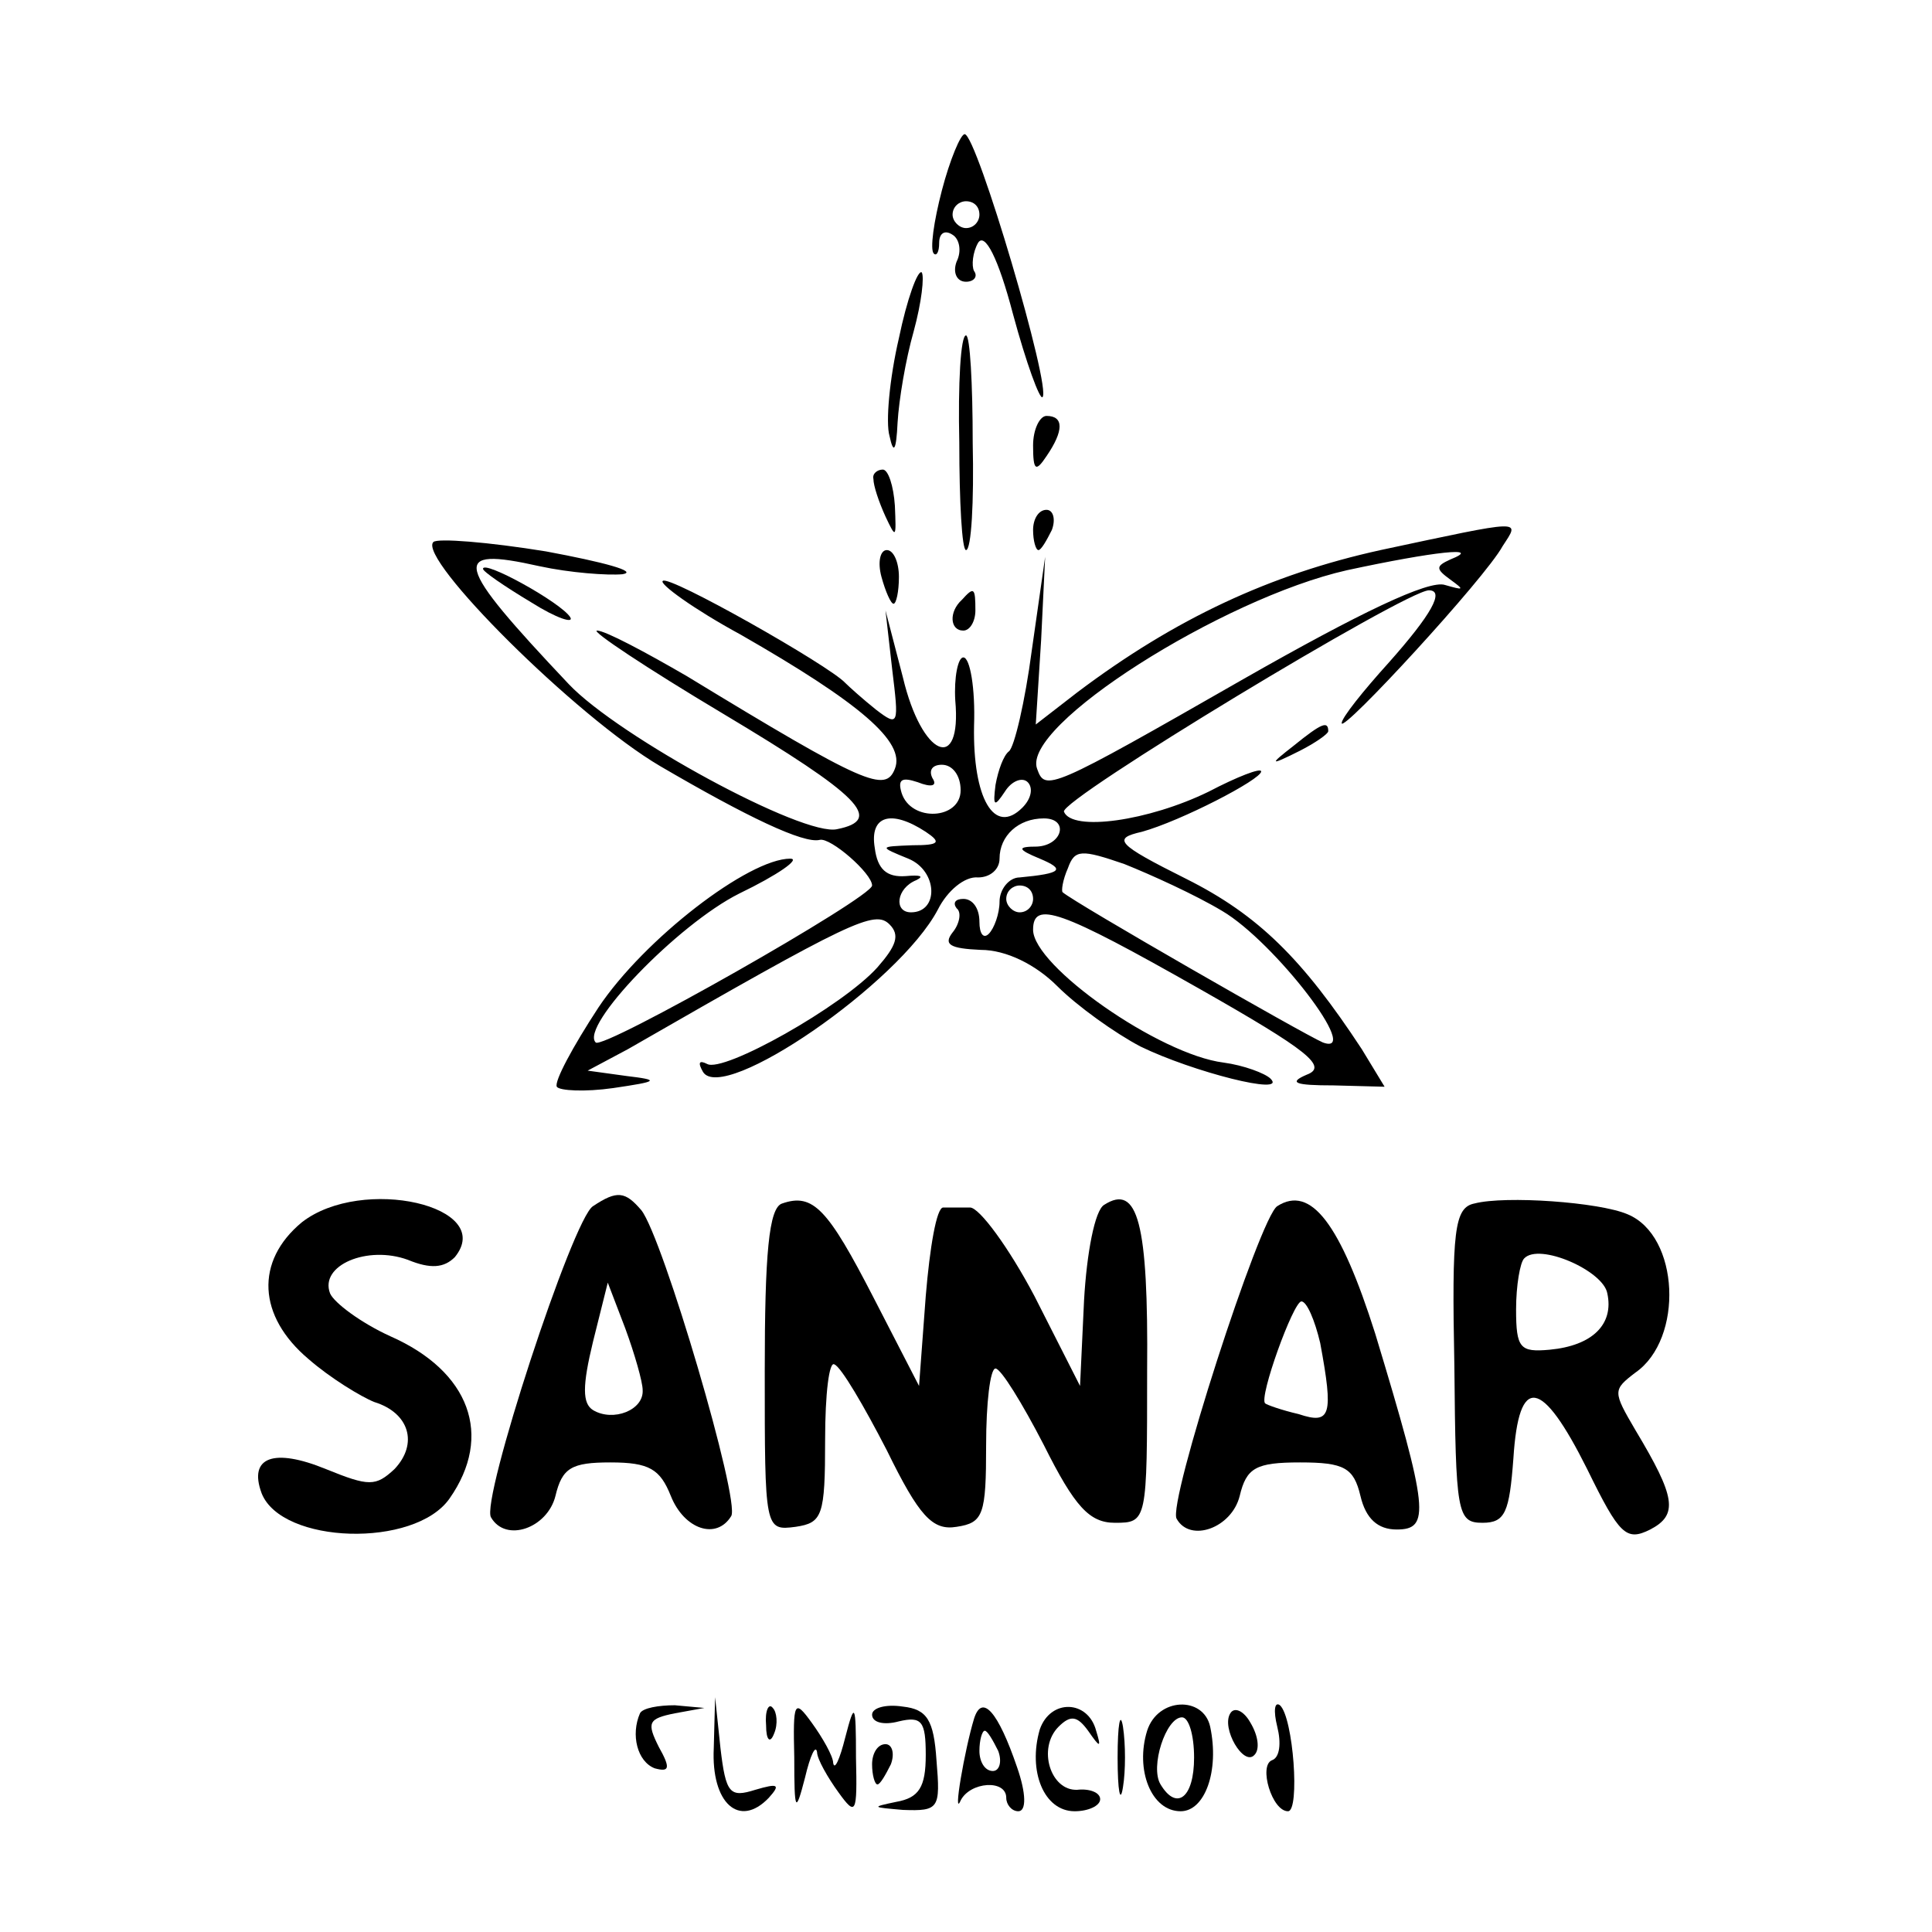 <?xml version="1.0" standalone="no"?>
<!DOCTYPE svg PUBLIC "-//W3C//DTD SVG 20010904//EN"
 "http://www.w3.org/TR/2001/REC-SVG-20010904/DTD/svg10.dtd">
<svg version="1.0" xmlns="http://www.w3.org/2000/svg"
 width="144pt" height="144pt" viewBox="0 0 144 144"
 preserveAspectRatio="xMidYMid meet">
<g transform="translate(0,144) scale(0.1,-0.1)"
fill="#000000" stroke="none">
<path d="M702 1298 c-6 -23 -9 -44 -6 -47 2 -2 4 1 4 8 0 7 4 10 10 6 5 -3 7
-12 3 -20 -3 -8 0 -15 7 -15 6 0 9 4 6 8 -2 4 -1 14 3 21 5 8 15 -11 26 -53
10 -37 20 -64 22 -62 7 6 -49 196 -58 196 -3 0 -11 -19 -17 -42z m28 -18 c0
-5 -4 -10 -10 -10 -5 0 -10 5 -10 10 0 6 5 10 10 10 6 0 10 -4 10 -10z"/>
<path d="M670 1188 c-7 -30 -10 -63 -7 -73 3 -14 5 -11 6 10 1 17 6 47 12 68
6 22 8 41 6 44 -3 2 -11 -20 -17 -49z"/>
<path d="M715 1110 c0 -44 2 -80 5 -80 4 0 6 36 5 80 0 44 -2 80 -5 80 -4 0
-6 -36 -5 -80z"/>
<path d="M770 1108 c0 -19 2 -20 10 -8 13 19 13 30 0 30 -5 0 -10 -10 -10 -22z"/>
<path d="M651 1083 c0 -5 4 -17 9 -28 8 -17 8 -16 7 8 -1 15 -5 27 -9 27 -4 0
-8 -3 -7 -7z"/>
<path d="M770 1045 c0 -8 2 -15 4 -15 2 0 6 7 10 15 3 8 1 15 -4 15 -6 0 -10
-7 -10 -15z"/>
<path d="M1029 1030 c-82 -18 -153 -51 -226 -106 l-31 -24 4 63 3 62 -10 -70
c-5 -38 -13 -72 -17 -75 -4 -3 -8 -14 -10 -25 -2 -16 -1 -17 7 -5 5 8 13 11
17 7 4 -4 3 -12 -4 -19 -21 -21 -37 7 -36 61 1 28 -3 51 -8 51 -4 0 -7 -15 -6
-32 5 -55 -25 -42 -39 17 l-13 50 5 -44 c5 -41 5 -43 -12 -30 -10 8 -20 17
-23 20 -12 13 -132 81 -136 76 -3 -2 23 -21 58 -40 89 -51 123 -80 115 -100
-7 -18 -22 -12 -155 69 -31 18 -61 34 -67 34 -5 0 37 -28 94 -62 102 -61 120
-79 85 -86 -25 -6 -163 69 -200 108 -86 91 -89 103 -22 88 23 -5 51 -7 62 -6
12 2 -14 9 -57 17 -43 7 -81 10 -84 7 -12 -12 106 -130 169 -167 65 -38 107
-58 119 -55 8 2 39 -25 39 -34 0 -9 -201 -123 -206 -117 -12 12 61 88 107 111
29 14 46 26 38 26 -31 0 -109 -60 -143 -111 -19 -29 -33 -55 -31 -59 2 -3 21
-4 42 -1 34 5 35 6 10 9 l-29 4 30 16 c167 96 184 104 195 93 8 -8 5 -16 -9
-32 -26 -29 -115 -79 -127 -72 -6 3 -7 1 -3 -6 15 -24 146 66 175 121 7 14 20
25 30 24 9 0 16 6 16 14 0 17 14 30 33 30 19 0 14 -20 -5 -21 -15 0 -15 -2 2
-9 19 -8 17 -11 -15 -14 -8 0 -15 -9 -15 -18 0 -9 -4 -20 -8 -24 -4 -4 -7 0
-7 9 0 10 -5 17 -12 17 -6 0 -8 -3 -5 -7 4 -3 2 -12 -3 -18 -7 -9 -2 -12 21
-13 19 0 41 -11 57 -27 15 -15 43 -35 62 -45 39 -19 110 -37 97 -24 -4 4 -20
10 -35 12 -48 6 -142 72 -142 99 0 22 20 15 124 -44 81 -46 96 -58 80 -64 -14
-6 -9 -8 20 -8 l38 -1 -17 28 c-44 67 -77 100 -131 127 -52 26 -55 30 -33 35
29 8 89 39 89 45 0 3 -18 -4 -39 -15 -45 -22 -102 -30 -108 -15 -3 9 255 165
272 165 12 0 2 -18 -30 -54 -19 -21 -35 -41 -35 -45 0 -8 107 108 120 132 13
20 17 20 -91 -3z m52 -7 c-11 -5 -11 -7 0 -15 11 -8 10 -8 -4 -4 -12 4 -64
-21 -150 -70 -145 -83 -148 -84 -154 -67 -12 32 138 127 231 148 65 14 102 18
77 8z m-365 -172 c0 -22 -37 -24 -44 -2 -3 10 0 12 12 8 10 -4 15 -3 11 3 -3
6 0 10 7 10 8 0 14 -8 14 -19z m-26 -31 c12 -8 10 -10 -10 -10 -25 -1 -25 -1
-3 -10 22 -9 23 -40 2 -40 -13 0 -11 18 4 24 6 3 3 4 -8 3 -14 -1 -21 5 -23
21 -4 24 12 29 38 12z m221 -59 c39 -23 105 -109 75 -98 -14 6 -185 104 -194
112 -1 1 0 9 4 18 5 14 10 14 42 3 20 -8 53 -23 73 -35z m-141 9 c0 -5 -4 -10
-10 -10 -5 0 -10 5 -10 10 0 6 5 10 10 10 6 0 10 -4 10 -10z"/>
<path d="M657 1010 c3 -11 7 -20 9 -20 2 0 4 9 4 20 0 11 -4 20 -9 20 -5 0 -7
-9 -4 -20z"/>
<path d="M360 1016 c0 -2 16 -13 36 -25 19 -12 32 -16 29 -11 -7 11 -65 43
-65 36z"/>
<path d="M717 993 c-10 -9 -9 -23 1 -23 5 0 9 7 9 15 0 17 -1 18 -10 8z"/>
<path d="M964 884 c-18 -14 -18 -15 4 -4 12 6 22 13 22 15 0 8 -5 6 -26 -11z"/>
<path d="M225 529 c-35 -29 -33 -70 5 -102 16 -14 39 -28 49 -32 26 -8 33 -31
15 -50 -14 -13 -19 -13 -51 0 -39 16 -58 9 -48 -18 15 -38 114 -41 140 -4 33
47 15 95 -44 121 -22 10 -42 25 -45 32 -8 21 28 36 58 25 17 -7 27 -6 35 2 31
38 -69 61 -114 26z"/>
<path d="M442 541 c-15 -9 -84 -220 -76 -232 11 -19 42 -8 48 16 5 21 12 25
41 25 29 0 37 -5 45 -25 10 -25 34 -33 45 -15 7 11 -51 208 -67 228 -12 14
-18 15 -36 3z m37 -137 c1 -15 -22 -24 -37 -15 -8 5 -8 18 0 51 l11 44 13 -34
c7 -19 13 -40 13 -46z"/>
<path d="M583 543 c-10 -3 -13 -38 -13 -125 0 -118 0 -119 23 -116 20 3 22 8
22 65 0 34 3 59 7 56 5 -2 22 -31 39 -64 24 -49 34 -60 52 -57 20 3 22 9 22
61 0 31 3 57 7 57 4 0 20 -26 36 -57 23 -46 34 -58 53 -58 24 0 24 1 24 113 1
111 -7 140 -32 124 -7 -4 -13 -36 -15 -71 l-3 -64 -34 67 c-19 36 -41 66 -48
66 -7 0 -16 0 -20 0 -5 0 -10 -30 -13 -66 l-5 -67 -34 66 c-34 66 -45 78 -68
70z"/>
<path d="M952 541 c-13 -8 -82 -222 -75 -233 10 -18 41 -7 47 17 5 21 12 25
45 25 33 0 40 -4 45 -25 4 -17 13 -25 27 -25 25 0 24 14 -16 146 -26 82 -48
111 -73 95z m32 -102 c10 -54 8 -61 -16 -53 -13 3 -24 7 -25 8 -5 4 21 76 27
76 4 0 10 -14 14 -31z"/>
<path d="M1099 543 c-15 -3 -17 -20 -15 -121 1 -110 2 -117 21 -117 17 0 20 8
23 48 4 63 21 60 55 -8 24 -49 29 -54 47 -45 21 11 19 24 -11 74 -17 29 -17
30 0 43 36 25 33 102 -6 118 -21 9 -91 14 -114 8z m99 -67 c5 -23 -11 -39 -43
-42 -22 -2 -25 1 -25 30 0 18 3 35 6 38 11 12 59 -9 62 -26z"/>
<path d="M477 163 c-7 -16 -2 -36 11 -41 11 -3 12 0 3 16 -9 18 -8 21 12 25
l22 4 -22 2 c-12 0 -24 -2 -26 -6z"/>
<path d="M532 137 c-2 -41 19 -60 41 -37 9 10 7 11 -10 6 -19 -6 -22 -3 -26
31 l-4 38 -1 -38z"/>
<path d="M571 154 c0 -11 3 -14 6 -6 3 7 2 16 -1 19 -3 4 -6 -2 -5 -13z"/>
<path d="M592 130 c0 -41 1 -42 8 -15 4 17 8 25 9 19 0 -5 8 -19 16 -30 13
-18 14 -16 13 26 0 41 -1 42 -8 15 -4 -16 -8 -25 -9 -19 0 5 -8 19 -16 30 -13
18 -14 16 -13 -26z"/>
<path d="M650 162 c0 -6 9 -8 20 -5 17 4 20 0 20 -25 0 -24 -5 -32 -22 -35
-19 -4 -18 -4 5 -6 27 -1 28 1 25 37 -2 30 -7 38 -25 40 -13 2 -23 -1 -23 -6z"/>
<path d="M726 159 c-7 -23 -16 -75 -10 -61 7 14 34 16 34 2 0 -5 4 -10 9 -10
6 0 6 13 -1 33 -14 41 -26 55 -32 36z m18 -24 c3 -8 1 -15 -4 -15 -6 0 -10 7
-10 15 0 8 2 15 4 15 2 0 6 -7 10 -15z"/>
<path d="M775 151 c-9 -31 3 -61 26 -61 10 0 19 4 19 9 0 5 -8 8 -17 7 -20 -1
-30 31 -14 47 9 9 14 8 22 -3 9 -13 10 -13 6 0 -6 23 -34 24 -42 1z"/>
<path d="M833 130 c0 -25 2 -35 4 -22 2 12 2 32 0 45 -2 12 -4 2 -4 -23z"/>
<path d="M855 150 c-9 -29 3 -60 25 -60 18 0 29 30 22 63 -5 23 -39 22 -47 -3z
m35 -20 c0 -30 -13 -40 -25 -20 -8 13 4 50 16 50 5 0 9 -13 9 -30z"/>
<path d="M917 163 c-7 -11 10 -40 18 -31 4 4 3 14 -3 24 -5 9 -12 12 -15 7z"/>
<path d="M952 153 c3 -12 2 -23 -4 -25 -10 -4 0 -38 12 -38 9 0 4 70 -6 79 -4
3 -5 -4 -2 -16z"/>
<path d="M650 125 c0 -8 2 -15 4 -15 2 0 6 7 10 15 3 8 1 15 -4 15 -6 0 -10
-7 -10 -15z"/>
</g>
</svg>
